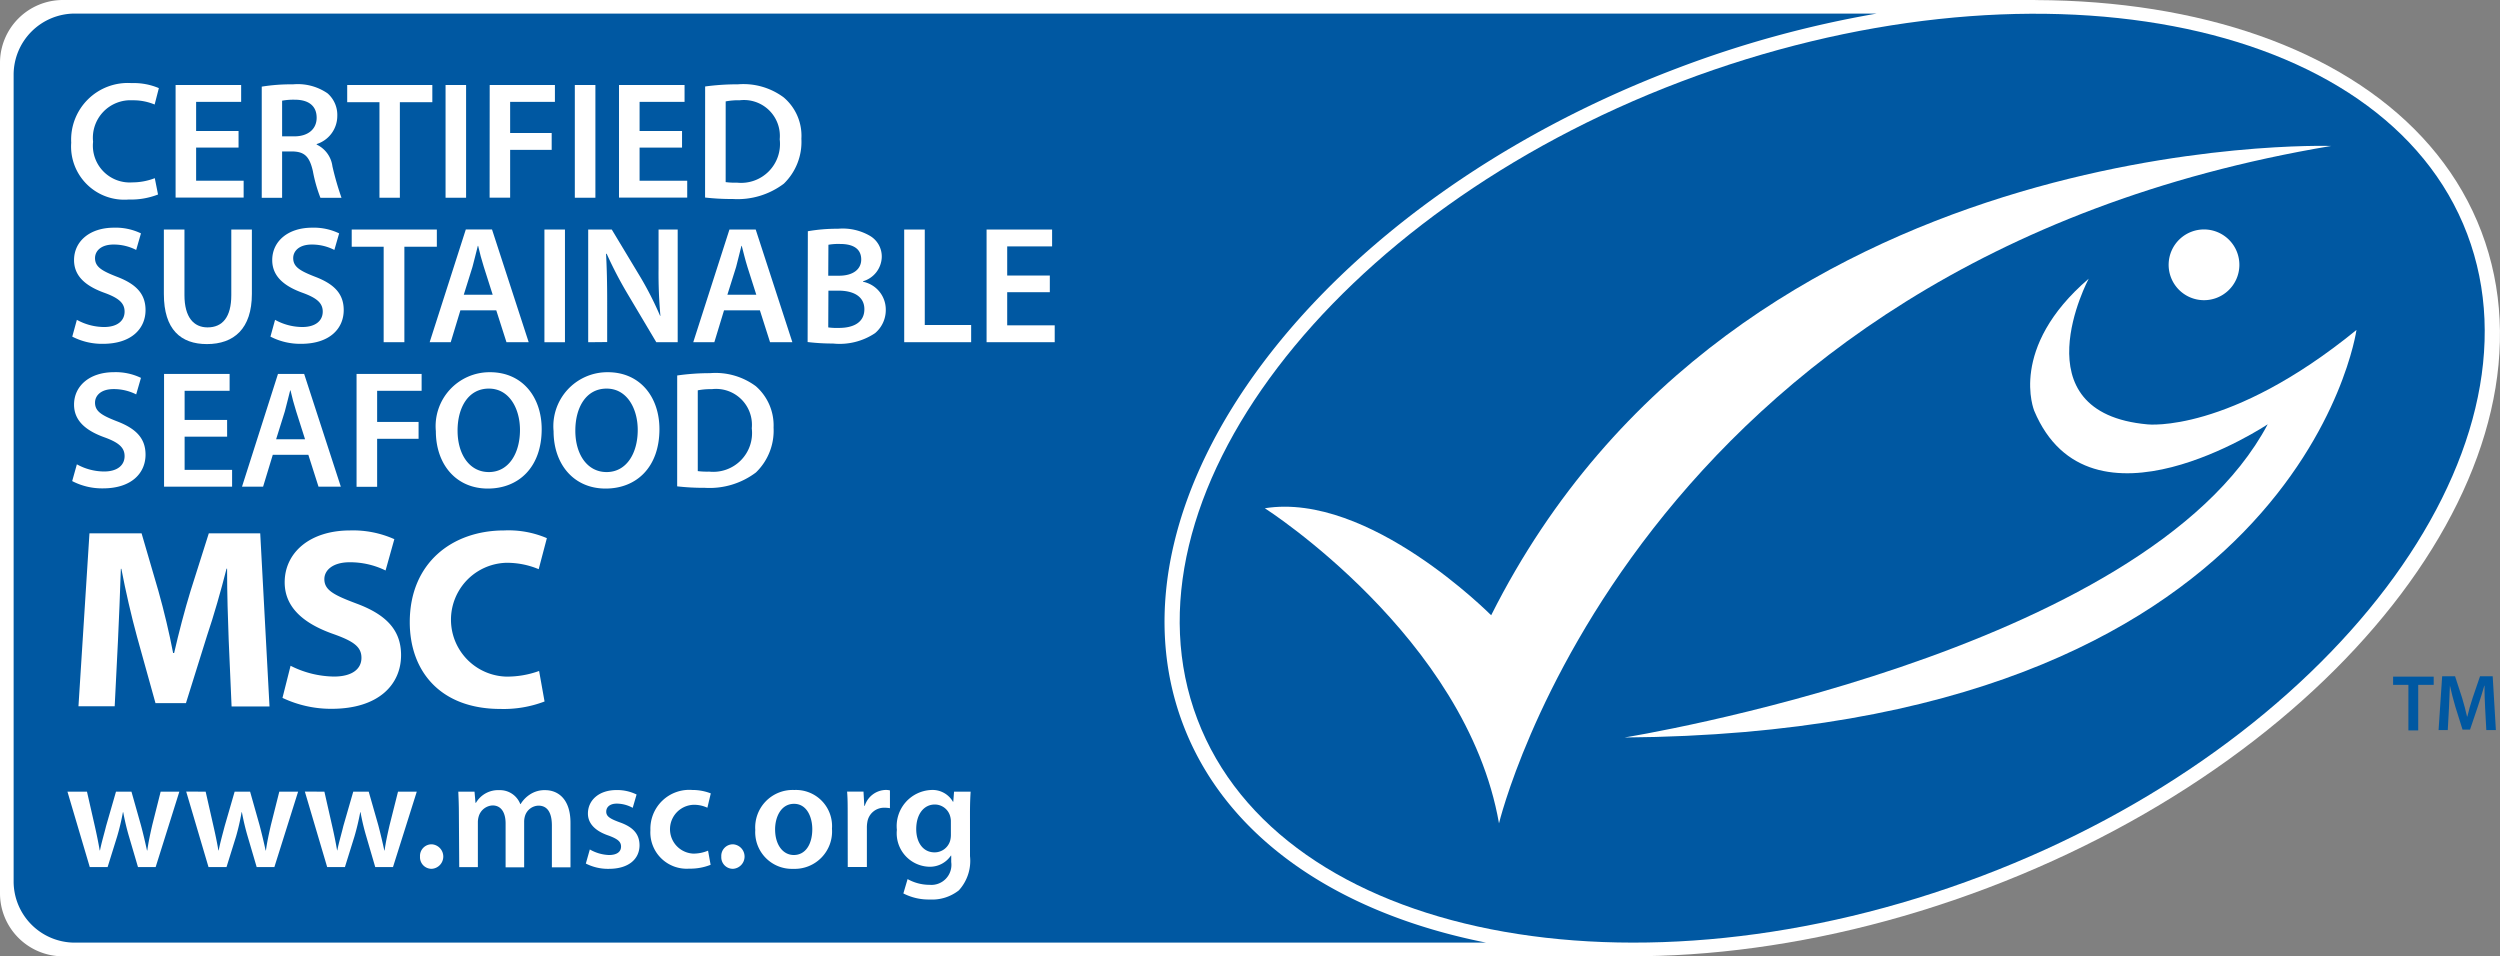 <?xml version="1.0" encoding="UTF-8"?> <svg xmlns="http://www.w3.org/2000/svg" id="msc-logo" width="156.853" height="59.997" viewBox="0 0 156.853 59.997"><rect x="0" y="0" width="156.853" height="59.997" fill="#808080" stroke="none"/><path id="Path_13568" data-name="Path 13568" d="M102.106,60H3.936A3.952,3.952,0,0,1,0,56.026V3.968A3.949,3.949,0,0,1,3.936,0H127.709Z" transform="translate(0)" fill="#fff"></path><path id="Path_13569" data-name="Path 13569" d="M327.847,55.72c22.5-8.531,36.369-26.96,30.986-41.16S330.839-4.221,308.344,4.3s-36.367,26.96-30.981,41.16S305.35,64.251,327.847,55.72Z" transform="translate(-203.141 -0.011)" fill="#fff"></path><path id="Path_13570" data-name="Path 13570" d="M330.147,57.352c21.8-8.269,35.658-26.518,30.439-40.276S333.057-.745,311.252,7.521s-35.56,26.238-30.336,40S308.353,65.618,330.147,57.352Z" transform="translate(-205.792 -2.397)" fill="#0058a2"></path><path id="Path_13571" data-name="Path 13571" d="M300,57.33S312.65,65.4,314.692,77.1c0,0,8.4-35.153,52.209-42.5,0,0-37.277-1.264-52.7,29.444C314.189,64.044,306.544,56.285,300,57.33Z" transform="translate(-220.643 -25.442)" fill="#fff"></path><path id="Path_13572" data-name="Path 13572" d="M517.376,58.71a2.219,2.219,0,1,0-2.865-1.291A2.219,2.219,0,0,0,517.376,58.71Z" transform="translate(-378.305 -40.021)" fill="#fff"></path><path id="Path_13573" data-name="Path 13573" d="M414.427,66.1s-4.481,8.412,3.7,9.142c0,0,5.129.574,13.1-5.925,0,0-3.537,25.246-45.927,25.569,0,0,32.706-5.219,40.358-19.651,0,0-11.163,7.454-14.652-.852C411.012,74.382,409.358,70.451,414.427,66.1Z" transform="translate(-283.379 -48.615)" fill="#fff"></path><path id="Path_13574" data-name="Path 13574" d="M76.6,47.816c-5.386-14.2,8.483-32.629,30.981-41.157A67.366,67.366,0,0,1,120.123,3.22H7.05A3.841,3.841,0,0,0,3.23,7.077V57.654A3.841,3.841,0,0,0,7.05,61.51H95.62C86.388,59.68,79.307,54.966,76.6,47.816Z" transform="translate(-2.375 -2.368)" fill="#0058a2"></path><path id="Path_13575" data-name="Path 13575" d="M568.57,161.006h-.96v-.516h2.547v.516h-.971v2.857h-.616Z" transform="translate(-417.464 -118.037)" fill="#0058a2"></path><path id="Path_13576" data-name="Path 13576" d="M581.313,162.418c-.021-.436-.045-.963-.037-1.418h-.016c-.111.41-.264.865-.4,1.291l-.495,1.463h-.471l-.452-1.442c-.127-.431-.246-.891-.339-1.323h0c-.016.442-.037.976-.061,1.436l-.074,1.357h-.577l.225-3.373h.81l.442,1.357c.119.394.225.794.309,1.169h.019c.085-.365.2-.78.333-1.174l.463-1.352h.794l.2,3.373h-.6Z" transform="translate(-425.392 -117.978)" fill="#0058a2"></path><path id="Path_13577" data-name="Path 13577" d="M17.225,187.77l.489,2.148c.114.505.222,1.021.309,1.537h.019c.1-.516.265-1.04.381-1.526l.622-2.158h.971l.593,2.1c.148.553.265,1.058.381,1.587h.019c.069-.516.183-1.032.309-1.587l.529-2.1H23.02L21.534,192.5H20.425l-.566-1.926a14.88,14.88,0,0,1-.36-1.516h-.019a14.463,14.463,0,0,1-.36,1.516l-.6,1.926H17.4L16,187.77Z" transform="translate(-11.768 -138.1)" fill="#fff"></path><path id="Path_13578" data-name="Path 13578" d="M45.382,187.77l.487,2.148c.116.505.225,1.021.312,1.537H46.2c.1-.516.251-1.04.376-1.526l.624-2.158h.971l.593,2.1c.145.553.265,1.058.381,1.587h.019c.069-.516.183-1.032.309-1.587l.529-2.1h1.18L49.694,192.5H48.583l-.566-1.926a14.879,14.879,0,0,1-.36-1.516h-.019a14.468,14.468,0,0,1-.347,1.516l-.6,1.926h-1.13l-1.4-4.735Z" transform="translate(-32.479 -138.1)" fill="#fff"></path><path id="Path_13579" data-name="Path 13579" d="M73.535,187.77l.487,2.148c.116.505.222,1.021.31,1.537h.013c.1-.516.265-1.04.378-1.526l.622-2.158h.971l.6,2.1c.145.553.265,1.058.378,1.587h.019c.069-.516.185-1.032.312-1.587l.529-2.1h1.177L77.839,192.5H76.725l-.563-1.926a14.21,14.21,0,0,1-.36-1.516h-.019a15.168,15.168,0,0,1-.36,1.516l-.6,1.926H73.709l-1.4-4.735Z" transform="translate(-53.182 -138.1)" fill="#fff"></path><path id="Path_13580" data-name="Path 13580" d="M99.617,201.029a.727.727,0,0,1,.738-.77.77.77,0,0,1,0,1.537.725.725,0,0,1-.738-.767Z" transform="translate(-73.265 -147.286)" fill="#fff"></path><path id="Path_13581" data-name="Path 13581" d="M108.737,188.918c0-.545-.019-1-.037-1.41h1.018l.061.7h.029a1.608,1.608,0,0,1,1.458-.794,1.365,1.365,0,0,1,1.323.873h.021a1.891,1.891,0,0,1,.571-.593,1.656,1.656,0,0,1,.971-.28c.78,0,1.587.529,1.587,2.05v2.791h-1.167V189.64c0-.794-.265-1.254-.846-1.254a.913.913,0,0,0-.836.632,1.243,1.243,0,0,0-.058.4v2.838h-1.164V189.5c0-.659-.265-1.127-.817-1.127a.955.955,0,0,0-.865.672,1.322,1.322,0,0,0-.058.4v2.8h-1.169Z" transform="translate(-79.946 -137.839)" fill="#fff"></path><path id="Path_13582" data-name="Path 13582" d="M139.2,191.116a2.593,2.593,0,0,0,1.2.349c.529,0,.759-.225.759-.529s-.2-.476-.778-.69c-.923-.312-1.3-.817-1.3-1.381,0-.836.69-1.476,1.791-1.476a2.748,2.748,0,0,1,1.262.28l-.243.836a2.092,2.092,0,0,0-1-.265c-.429,0-.661.214-.661.505s.225.439.825.661c.865.3,1.254.741,1.264,1.439,0,.865-.672,1.487-1.926,1.487A3.053,3.053,0,0,1,138.95,192Z" transform="translate(-102.194 -137.82)" fill="#fff"></path><path id="Path_13583" data-name="Path 13583" d="M158.047,192.065a3.457,3.457,0,0,1-1.341.241,2.279,2.279,0,0,1-2.436-2.42,2.438,2.438,0,0,1,2.632-2.516,3.173,3.173,0,0,1,1.156.214l-.214.9a1.958,1.958,0,0,0-.9-.183,1.533,1.533,0,0,0,0,3.061,2.36,2.36,0,0,0,.942-.185Z" transform="translate(-113.462 -137.806)" fill="#fff"></path><path id="Path_13584" data-name="Path 13584" d="M171.077,201.029a.727.727,0,0,1,.738-.77.77.77,0,0,1,0,1.537.725.725,0,0,1-.738-.767Z" transform="translate(-125.822 -147.286)" fill="#fff"></path><path id="Path_13585" data-name="Path 13585" d="M183.952,189.8a2.345,2.345,0,0,1-2.431,2.518,2.3,2.3,0,0,1-2.381-2.439,2.351,2.351,0,0,1,2.449-2.508A2.267,2.267,0,0,1,183.952,189.8Zm-3.568.05c0,.913.458,1.6,1.177,1.6s1.156-.661,1.156-1.624c0-.738-.331-1.587-1.145-1.587S180.383,189.06,180.383,189.849Z" transform="translate(-131.753 -137.806)" fill="#fff"></path><path id="Path_13586" data-name="Path 13586" d="M200.957,189c0-.64,0-1.108-.037-1.526h1.029l.05.894h.029a1.415,1.415,0,0,1,1.3-1,1.142,1.142,0,0,1,.28.029v1.116a1.96,1.96,0,0,0-.36-.029,1.058,1.058,0,0,0-1.058.9,1.925,1.925,0,0,0-.029.36v2.46h-1.2Z" transform="translate(-147.772 -137.806)" fill="#fff"></path><path id="Path_13587" data-name="Path 13587" d="M217.317,191.513a2.746,2.746,0,0,1-.7,2.148,2.714,2.714,0,0,1-1.828.574,3.462,3.462,0,0,1-1.653-.381l.265-.9a2.823,2.823,0,0,0,1.378.36,1.257,1.257,0,0,0,1.36-1.428v-.407h-.019a1.587,1.587,0,0,1-1.378.7,2.1,2.1,0,0,1-2.013-2.315,2.266,2.266,0,0,1,2.148-2.5,1.476,1.476,0,0,1,1.37.738h.021l.048-.632h1.04c-.019.323-.04.709-.04,1.362Zm-1.2-2.148a1.128,1.128,0,0,0-.037-.323,1,1,0,0,0-.973-.767c-.669,0-1.164.585-1.164,1.545,0,.807.407,1.458,1.156,1.458a1.016,1.016,0,0,0,.971-.727,1.429,1.429,0,0,0,.048-.418Z" transform="translate(-156.458 -137.799)" fill="#fff"></path><path id="Path_13588" data-name="Path 13588" d="M28.035,133.182c-.05-1.3-.1-2.883-.1-4.465h-.034c-.354,1.386-.794,2.934-1.225,4.206l-1.323,4.232H23.443l-1.161-4.174c-.352-1.288-.709-2.836-.981-4.256h-.032c-.048,1.468-.114,3.143-.18,4.5l-.206,4.124H18.61L19.3,126.5h3.27l1.058,3.624c.354,1.259.677,2.611.921,3.886h.063c.288-1.259.661-2.693,1.032-3.9l1.143-3.608h3.227l.582,10.859H28.217Z" transform="translate(-13.687 -93.038)" fill="#fff"></path><path id="Path_13589" data-name="Path 13589" d="M67.508,134.294a6.189,6.189,0,0,0,2.722.677c1.13,0,1.725-.468,1.725-1.177s-.529-1.058-1.823-1.513c-1.8-.645-2.994-1.645-2.994-3.222,0-1.852,1.563-3.256,4.108-3.256a6.349,6.349,0,0,1,2.772.548l-.55,1.965a5.06,5.06,0,0,0-2.254-.516c-1.058,0-1.587.5-1.587,1.058,0,.693.6,1,2.013,1.532,1.918.709,2.8,1.706,2.8,3.238,0,1.823-1.383,3.367-4.367,3.367A7.121,7.121,0,0,1,67,136.309Z" transform="translate(-49.277 -92.523)" fill="#fff"></path><path id="Path_13590" data-name="Path 13590" d="M105.647,136.542a7.2,7.2,0,0,1-2.77.468c-3.754,0-5.687-2.354-5.687-5.447,0-3.7,2.645-5.753,5.928-5.753a6.118,6.118,0,0,1,2.674.484l-.513,1.947a5.143,5.143,0,0,0-2.063-.4,3.572,3.572,0,0,0,.026,7.14,5.871,5.871,0,0,0,2.063-.354Z" transform="translate(-71.481 -92.53)" fill="#fff"></path><path id="Path_13591" data-name="Path 13591" d="M22.337,26.7a4.656,4.656,0,0,1-1.836.315,3.339,3.339,0,0,1-3.611-3.566,3.556,3.556,0,0,1,3.788-3.738,4.034,4.034,0,0,1,1.711.315l-.265,1.029a3.463,3.463,0,0,0-1.386-.265,2.356,2.356,0,0,0-2.476,2.6,2.311,2.311,0,0,0,2.465,2.55,3.9,3.9,0,0,0,1.407-.265Z" transform="translate(-12.422 -14.497)" fill="#fff"></path><path id="Path_13592" data-name="Path 13592" d="M45.6,24.086H42.938v2.079h2.981v1.058H41.65V20.16h4.113v1.058H42.938v1.828H45.6Z" transform="translate(-30.633 -14.827)" fill="#fff"></path><path id="Path_13593" data-name="Path 13593" d="M62.08,20.143A11.272,11.272,0,0,1,64.03,20a3.287,3.287,0,0,1,2.182.566,1.8,1.8,0,0,1,.608,1.418,1.852,1.852,0,0,1-1.294,1.762v.032a1.755,1.755,0,0,1,.989,1.365,18.193,18.193,0,0,0,.569,1.973H65.762a9.113,9.113,0,0,1-.473-1.669c-.209-.923-.529-1.217-1.267-1.238h-.664v2.91H62.08Zm1.278,3.119h.767c.87,0,1.4-.463,1.4-1.167,0-.764-.529-1.132-1.373-1.132a3.968,3.968,0,0,0-.794.061Z" transform="translate(-45.658 -14.707)" fill="#fff"></path><path id="Path_13594" data-name="Path 13594" d="M84.374,21.239H82.35V20.16h5.341v1.079H85.654v5.994h-1.28Z" transform="translate(-60.566 -14.827)" fill="#fff"></path><path id="Path_13595" data-name="Path 13595" d="M106.968,20.16v7.073H105.68V20.16Z" transform="translate(-77.725 -14.827)" fill="#fff"></path><path id="Path_13596" data-name="Path 13596" d="M116.135,20.16h4.092v1.058h-2.809V23.17h2.606v1.058h-2.606v3H116.13Z" transform="translate(-85.411 -14.827)" fill="#fff"></path><path id="Path_13597" data-name="Path 13597" d="M137.631,20.16v7.073H136.34V20.16Z" transform="translate(-100.275 -14.827)" fill="#fff"></path><path id="Path_13598" data-name="Path 13598" d="M150.775,24.086h-2.664v2.079H151.1v1.058h-4.28V20.16h4.113v1.058h-2.822v1.828h2.664Z" transform="translate(-107.983 -14.827)" fill="#fff"></path><path id="Path_13599" data-name="Path 13599" d="M167.235,20.135a14.814,14.814,0,0,1,2.05-.135,4.237,4.237,0,0,1,2.875.817,3.153,3.153,0,0,1,1.114,2.6,3.653,3.653,0,0,1-1.1,2.815,4.816,4.816,0,0,1-3.2.963,14.926,14.926,0,0,1-1.743-.093Zm1.288,6a4.444,4.444,0,0,0,.714.034,2.437,2.437,0,0,0,2.677-2.719A2.252,2.252,0,0,0,169.407,21a4.232,4.232,0,0,0-.883.071Z" transform="translate(-122.994 -14.709)" fill="#fff"></path><path id="Path_13600" data-name="Path 13600" d="M17.414,59.778a3.553,3.553,0,0,0,1.711.45c.82,0,1.283-.386,1.283-.966,0-.529-.357-.849-1.251-1.174-1.174-.421-1.92-1.04-1.92-2.058,0-1.164.966-2.034,2.51-2.034a3.653,3.653,0,0,1,1.688.357l-.3,1.04a3.071,3.071,0,0,0-1.418-.339c-.817,0-1.164.429-1.164.849,0,.545.41.794,1.354,1.164,1.227.463,1.815,1.082,1.815,2.1,0,1.143-.86,2.116-2.674,2.116a4.06,4.06,0,0,1-1.923-.452Z" transform="translate(-12.591 -39.711)" fill="#fff"></path><path id="Path_13601" data-name="Path 13601" d="M40.161,54.44v4.116c0,1.383.577,2.024,1.45,2.024.934,0,1.489-.64,1.489-2.024V54.44h1.291v4.039c0,2.182-1.124,3.148-2.822,3.148-1.637,0-2.7-.913-2.7-3.137V54.44Z" transform="translate(-28.588 -40.039)" fill="#fff"></path><path id="Path_13602" data-name="Path 13602" d="M64.424,59.778a3.552,3.552,0,0,0,1.711.45c.817,0,1.28-.386,1.28-.966,0-.529-.357-.849-1.249-1.174-1.174-.421-1.92-1.04-1.92-2.058,0-1.164.966-2.034,2.508-2.034a3.666,3.666,0,0,1,1.69.357l-.3,1.04a3.069,3.069,0,0,0-1.415-.339c-.82,0-1.167.429-1.167.849,0,.545.41.794,1.354,1.164,1.227.463,1.815,1.082,1.815,2.1,0,1.143-.86,2.116-2.677,2.116a4.058,4.058,0,0,1-1.92-.452Z" transform="translate(-47.166 -39.711)" fill="#fff"></path><path id="Path_13603" data-name="Path 13603" d="M85.425,55.519H83.42V54.44h5.341v1.079H86.724v5.991h-1.3Z" transform="translate(-61.353 -40.039)" fill="#fff"></path><path id="Path_13604" data-name="Path 13604" d="M103.838,59.508l-.606,2H101.91l2.267-7.071h1.645l2.3,7.071h-1.394l-.64-2Zm2.026-.976-.555-1.743c-.138-.431-.265-.913-.357-1.323h-.021c-.106.41-.22.9-.336,1.323l-.545,1.743Z" transform="translate(-74.952 -40.039)" fill="#fff"></path><path id="Path_13605" data-name="Path 13605" d="M130.418,54.44v7.071H129.13V54.44Z" transform="translate(-94.972 -40.039)" fill="#fff"></path><path id="Path_13606" data-name="Path 13606" d="M139.51,61.511V54.44h1.479l1.825,3.031a20.9,20.9,0,0,1,1.206,2.381h.021a29.386,29.386,0,0,1-.116-2.939V54.44h1.2v7.071h-1.341l-1.852-3.116a25.049,25.049,0,0,1-1.262-2.434h-.04c.05.913.071,1.852.071,3.01V61.5Z" transform="translate(-102.606 -40.039)" fill="#fff"></path><path id="Path_13607" data-name="Path 13607" d="M166.361,59.508l-.608,2H164.43L166.7,54.44h1.648l2.3,7.071h-1.4l-.637-2Zm2.024-.976-.555-1.743c-.135-.431-.251-.913-.357-1.323h-.021c-.106.41-.22.9-.333,1.323l-.548,1.743Z" transform="translate(-120.934 -40.039)" fill="#fff"></path><path id="Path_13608" data-name="Path 13608" d="M191.566,54.4a10.624,10.624,0,0,1,1.889-.156,3.4,3.4,0,0,1,2.016.45,1.5,1.5,0,0,1,.733,1.323,1.633,1.633,0,0,1-1.174,1.521v.032a1.778,1.778,0,0,1,1.426,1.743,1.894,1.894,0,0,1-.672,1.481,4,4,0,0,1-2.645.651,13.188,13.188,0,0,1-1.587-.093Zm1.28,2.791h.675c.9,0,1.394-.418,1.394-1.016,0-.672-.5-.976-1.323-.976a3.537,3.537,0,0,0-.735.05Zm0,3.243a4.028,4.028,0,0,0,.68.032c.831,0,1.587-.3,1.587-1.174,0-.828-.727-1.164-1.616-1.164h-.64Z" transform="translate(-140.881 -39.892)" fill="#fff"></path><path id="Path_13609" data-name="Path 13609" d="M214.46,54.44h1.291v5.991h2.91v1.079h-4.2Z" transform="translate(-157.73 -40.039)" fill="#fff"></path><path id="Path_13610" data-name="Path 13610" d="M237.968,58.373h-2.674v2.079h2.981v1.058H234V54.44h4.111V55.5h-2.817v1.828h2.674Z" transform="translate(-172.101 -40.039)" fill="#fff"></path><path id="Path_13611" data-name="Path 13611" d="M17.414,94.048a3.552,3.552,0,0,0,1.711.45c.82,0,1.283-.386,1.283-.965,0-.529-.357-.849-1.251-1.174-1.174-.421-1.92-1.04-1.92-2.058,0-1.164.966-2.034,2.51-2.034a3.653,3.653,0,0,1,1.688.357l-.3,1.037a3.111,3.111,0,0,0-1.418-.333c-.817,0-1.164.429-1.164.849,0,.545.41.794,1.354,1.164,1.227.463,1.815,1.082,1.815,2.1,0,1.143-.86,2.116-2.674,2.116A4.061,4.061,0,0,1,17.12,95.1Z" transform="translate(-12.591 -64.916)" fill="#fff"></path><path id="Path_13612" data-name="Path 13612" d="M42.867,92.636H40.2v2.079h2.979v1.058H38.91V88.7h4.113v1.058H40.2v1.828h2.666Z" transform="translate(-28.617 -65.237)" fill="#fff"></path><path id="Path_13613" data-name="Path 13613" d="M59.331,93.771l-.608,2H57.4L59.656,88.7H61.3l2.3,7.073H62.2l-.638-2Zm2.024-.976L60.8,91.052c-.138-.431-.265-.913-.357-1.323h-.021c-.106.41-.22.9-.336,1.323l-.545,1.743Z" transform="translate(-42.216 -65.237)" fill="#fff"></path><path id="Path_13614" data-name="Path 13614" d="M84.57,88.7h4.082v1.058H85.861V91.71h2.6v1.058h-2.6v3.01H84.57Z" transform="translate(-62.199 -65.237)" fill="#fff"></path><path id="Path_13615" data-name="Path 13615" d="M110.02,91.846c0,2.381-1.436,3.727-3.378,3.727-2.005,0-3.262-1.532-3.262-3.6a3.386,3.386,0,0,1,3.367-3.7C108.8,88.259,110.02,89.823,110.02,91.846Zm-5.277.1c0,1.45.725,2.592,1.963,2.592s1.952-1.164,1.952-2.645c0-1.323-.661-2.592-1.952-2.592S104.742,90.484,104.742,91.941Z" transform="translate(-76.034 -64.92)" fill="#fff"></path><path id="Path_13616" data-name="Path 13616" d="M137.942,91.846c0,2.381-1.436,3.727-3.378,3.727-2.005,0-3.264-1.532-3.264-3.6a3.388,3.388,0,0,1,3.37-3.7C136.725,88.259,137.942,89.823,137.942,91.846Zm-5.277.1c0,1.45.725,2.592,1.963,2.592s1.952-1.164,1.952-2.645c0-1.323-.661-2.592-1.952-2.592S132.665,90.484,132.665,91.941Z" transform="translate(-96.568 -64.92)" fill="#fff"></path><path id="Path_13617" data-name="Path 13617" d="M160.62,88.655a14.446,14.446,0,0,1,2.058-.145,4.242,4.242,0,0,1,2.875.817,3.268,3.268,0,0,1,1.114,2.6,3.645,3.645,0,0,1-1.106,2.812,4.826,4.826,0,0,1-3.2.965,14.927,14.927,0,0,1-1.743-.093Zm1.291,6a4.762,4.762,0,0,0,.714.032,2.433,2.433,0,0,0,2.674-2.717,2.251,2.251,0,0,0-2.505-2.457,4.2,4.2,0,0,0-.883.074Z" transform="translate(-118.132 -65.097)" fill="#fff"></path></svg> 